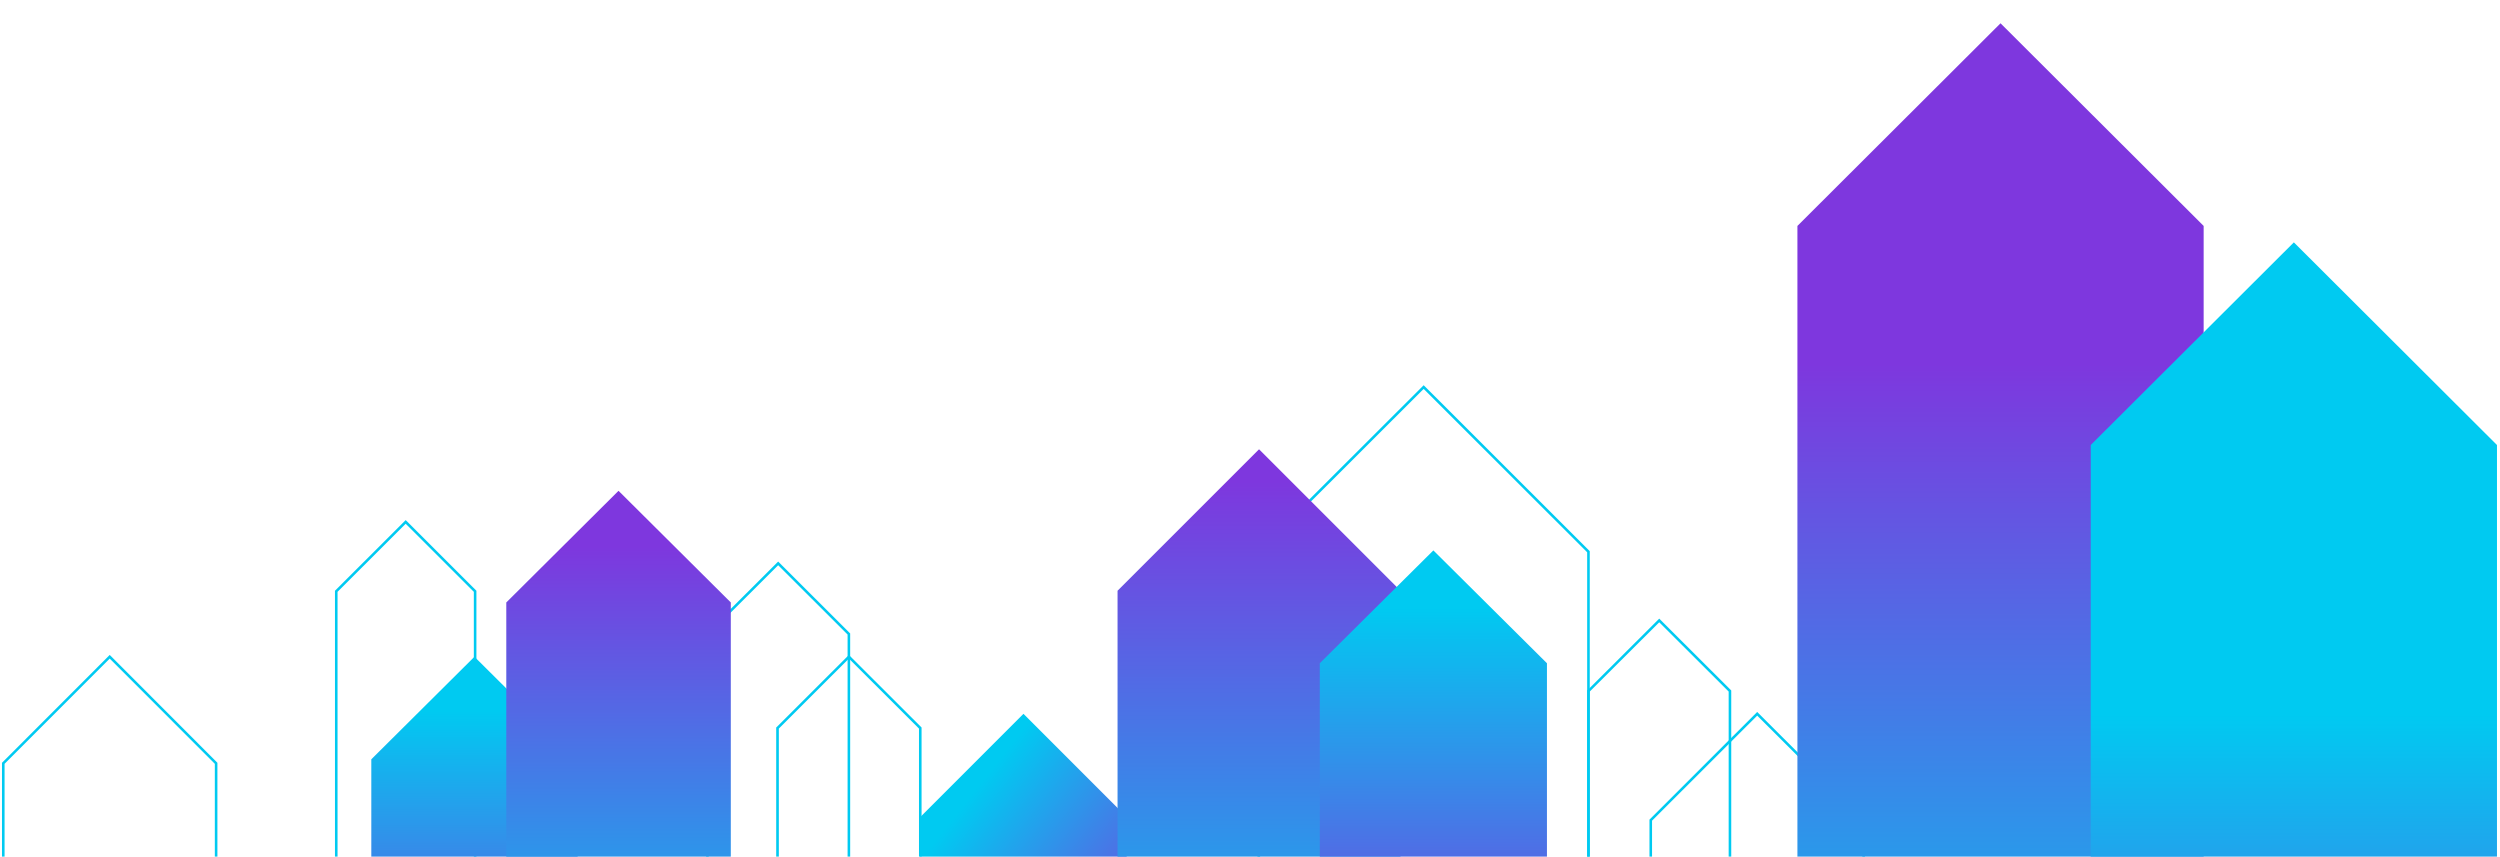 <svg width="680" height="233" viewBox="0 0 680 233" fill="none" xmlns="http://www.w3.org/2000/svg">
<g clip-path="url(#clip0_26_38)">
<path d="M59.135 233.109H58.432V207.754L29.845 179.139L1.244 207.754V233.109H0.541V207.473L29.845 178.142L59.135 207.473V233.109Z" fill="#00CAF1"/>
<path d="M129.583 233.108H128.88V160.976L110.347 142.462L91.814 160.976V233.108H91.111V160.681L110.347 141.464L129.583 160.681V233.108Z" fill="#00CAF1"/>
<path d="M231.248 233.109H230.545V172.593L211.66 153.742L192.776 172.593V233.109H192.073V172.298L192.171 172.2L211.66 152.745L231.248 172.298V233.109Z" fill="#00CAF1"/>
<path d="M250.667 233.109H249.964V198.173L230.897 179.139L211.843 198.173V233.109H211.126V197.878L211.239 197.78L230.897 178.142L250.667 197.878V233.109Z" fill="#00CAF1"/>
<path d="M432.413 233.109H431.709V150.216L387.233 105.785L342.756 150.216V233.109H342.039V149.921L387.233 104.788L387.486 105.026L432.413 149.921V233.109Z" fill="#00CAF1"/>
<path d="M470.899 233.109H470.196V188.101L451.311 169.264L432.413 188.101V233.109H431.709V187.806L431.822 187.708L451.311 168.267L470.899 187.806V233.109Z" fill="#00CAF1"/>
<path d="M507.262 233.109H506.559V223.219L477.958 194.647L449.357 223.219V233.109H448.654V222.938L477.958 193.65L478.211 193.903L507.262 222.938V233.109Z" fill="#00CAF1"/>
<path d="M157.116 233.109V206.532L129.049 178.634L100.996 206.532V233.109H157.116Z" fill="url(#paint0_linear_26_38)"/>
<path d="M198.78 233.109V163.87L168.239 133.5L137.711 163.87V233.109H198.78Z" fill="url(#paint1_linear_26_38)"/>
<path d="M306.449 233.109V222.236L278.382 194.156L250.316 222.236V233.109H306.449Z" fill="url(#paint2_linear_26_38)"/>
<path d="M380.933 233.108V160.681L342.461 122.206L303.974 160.681V233.108H380.933Z" fill="url(#paint3_linear_26_38)"/>
<path d="M420.77 233.108V180.403L389.876 149.71L358.983 180.403V233.108H420.77Z" fill="url(#paint4_linear_26_38)"/>
<path d="M599.393 233.108V61.454L544.145 6.333L488.897 61.454V233.108H599.393Z" fill="url(#paint5_linear_26_38)"/>
<path d="M679.178 233.108V121.045L623.93 65.923L568.683 121.045V233.108H679.178Z" fill="url(#paint6_linear_26_38)"/>
</g>
<defs>
<linearGradient id="paint0_linear_26_38" x1="129.049" y1="193.341" x2="129.049" y2="283.749" gradientUnits="userSpaceOnUse">
<stop stop-color="#00CAF1"/>
<stop offset="1" stop-color="#7E37DE"/>
</linearGradient>
<linearGradient id="paint1_linear_26_38" x1="168.239" y1="148.643" x2="168.239" y2="280.35" gradientUnits="userSpaceOnUse">
<stop stop-color="#7E37DE"/>
<stop offset="1" stop-color="#00CAF1"/>
</linearGradient>
<linearGradient id="paint2_linear_26_38" x1="265.474" y1="214.51" x2="319.33" y2="256.719" gradientUnits="userSpaceOnUse">
<stop stop-color="#00CAF1"/>
<stop offset="1" stop-color="#7E37DE"/>
</linearGradient>
<linearGradient id="paint3_linear_26_38" x1="342.461" y1="130.873" x2="342.461" y2="286.305" gradientUnits="userSpaceOnUse">
<stop stop-color="#7E37DE"/>
<stop offset="1" stop-color="#00CAF1"/>
</linearGradient>
<linearGradient id="paint4_linear_26_38" x1="389.876" y1="165.415" x2="389.876" y2="272.103" gradientUnits="userSpaceOnUse">
<stop stop-color="#00CAF1"/>
<stop offset="1" stop-color="#7E37DE"/>
</linearGradient>
<linearGradient id="paint5_linear_26_38" x1="544.145" y1="98.873" x2="544.145" y2="301.532" gradientUnits="userSpaceOnUse">
<stop stop-color="#7E37DE"/>
<stop offset="1" stop-color="#00CAF1"/>
</linearGradient>
<linearGradient id="paint6_linear_26_38" x1="623.93" y1="194.366" x2="623.93" y2="344.208" gradientUnits="userSpaceOnUse">
<stop stop-color="#00CAF1"/>
<stop offset="1" stop-color="#7E37DE"/>
</linearGradient>
<clipPath id="clip0_26_38">
<rect width="679" height="233" fill="white" transform="translate(0.43)"/>
</clipPath>
</defs>
</svg>
